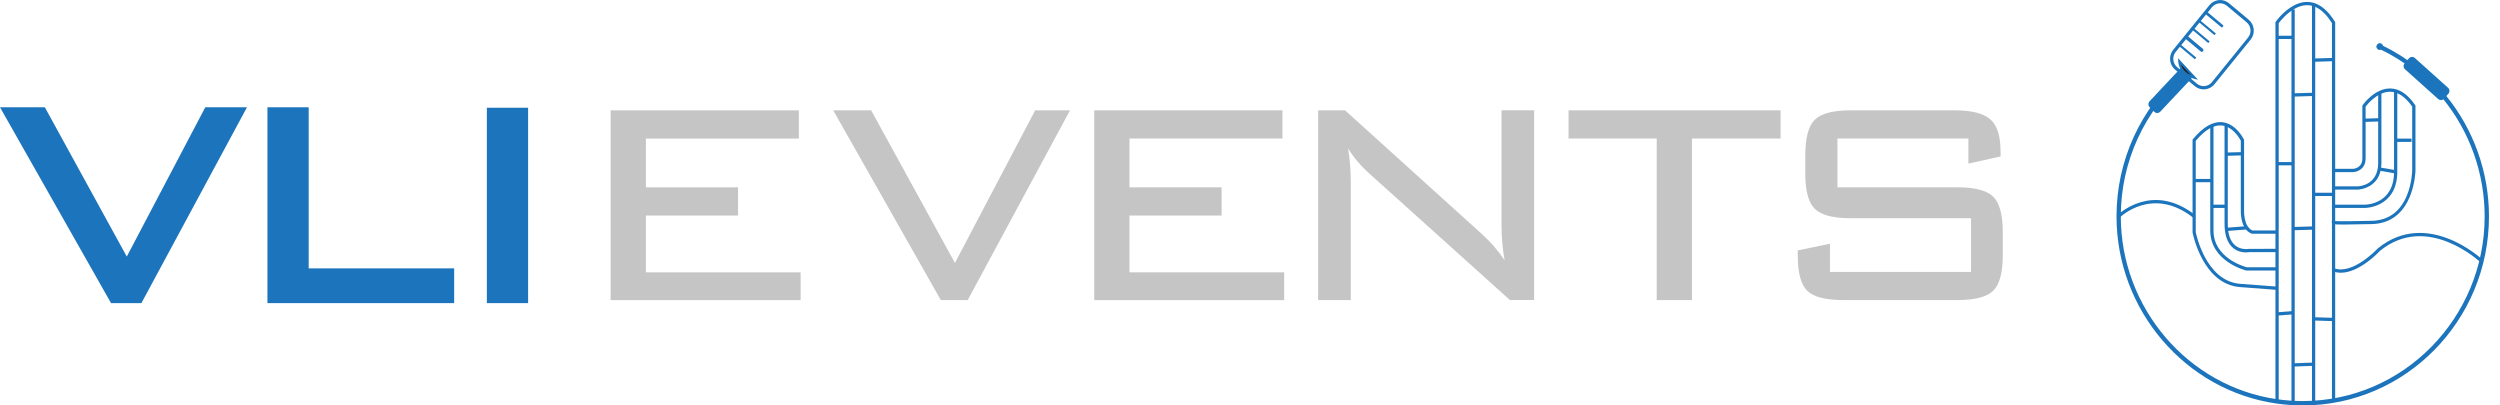 <?xml version="1.0" encoding="UTF-8"?> <svg xmlns="http://www.w3.org/2000/svg" width="222" height="36" viewBox="0 0 222 36" fill="none"><g clip-path="url(#clip0_6075_2)"><path d="M202.348 35.646H202.06V1.966L202.087 1.928C202.114 1.887 202.766 0.965 203.725 0.471C204.663 -0.011 206.054 -0.149 207.343 1.933L207.364 1.969V35.605H207.077V2.052C206.139 0.557 205.055 0.114 203.853 0.73C203.059 1.138 202.476 1.885 202.348 2.058V35.643V35.646Z" fill="#1C75BC"></path><path d="M203.771 0.836H203.483V35.803H203.771V0.836Z" fill="#1C75BC"></path><path d="M205.593 0.316H205.305V35.792H205.593V0.316Z" fill="#1C75BC"></path><path d="M203.627 3.172H202.204V3.464H203.627V3.172Z" fill="#1C75BC"></path><path d="M205.444 8.233L203.62 8.287L203.628 8.579L205.452 8.525L205.444 8.233Z" fill="#1C75BC"></path><path d="M207.215 5.141L205.444 5.196L205.453 5.488L207.224 5.433L207.215 5.141Z" fill="#1C75BC"></path><path d="M205.445 20.102L203.621 20.156L203.629 20.448L205.453 20.394L205.445 20.102Z" fill="#1C75BC"></path><path d="M203.627 14.391H202.204V14.683H203.627V14.391Z" fill="#1C75BC"></path><path d="M208.094 19.94C207.093 19.94 207.087 19.889 207.071 19.778L207.055 19.648L207.189 19.613L207.221 19.745L207.263 19.624C207.319 19.637 207.729 19.672 210.601 19.608C212.072 19.575 213.124 18.821 213.729 17.366C214.187 16.263 214.203 15.149 214.203 15.135V9.464C213.601 8.596 212.943 8.156 212.248 8.148C212.242 8.148 212.237 8.148 212.234 8.148C211.124 8.148 210.228 9.251 210.066 9.467V14.075C210.066 14.994 209.344 15.268 208.963 15.284H207.226V14.992H208.958C208.984 14.992 209.778 14.94 209.778 14.075V9.37L209.805 9.332C209.847 9.272 210.865 7.855 212.234 7.855C212.24 7.855 212.245 7.855 212.253 7.855C213.058 7.864 213.804 8.361 214.467 9.335L214.494 9.372V15.138C214.494 15.186 214.408 19.816 210.609 19.9C209.41 19.927 208.619 19.94 208.1 19.94H208.094Z" fill="#1C75BC"></path><path d="M203.614 27.624L202.192 27.734L202.214 28.026L203.635 27.916L203.614 27.624Z" fill="#1C75BC"></path><path d="M205.444 32.194L203.62 32.261L203.631 32.553L205.454 32.486L205.444 32.194Z" fill="#1C75BC"></path><path d="M205.448 28.169L205.439 28.461L207.21 28.515L207.219 28.223L205.448 28.169Z" fill="#1C75BC"></path><path d="M194.753 19.326C191.119 16.484 188.266 19.286 188.239 19.316L188.037 19.107C188.066 19.078 191.1 16.1 194.929 19.097L194.753 19.329V19.326Z" fill="#1C75BC"></path><path d="M207.865 24.218C207.631 24.218 207.399 24.18 207.173 24.099L207.271 23.823C208.934 24.437 211.121 22.087 211.142 22.063C215.551 18.469 220.413 23.028 220.461 23.074L220.264 23.288C220.216 23.242 215.535 18.859 211.339 22.277C211.27 22.355 209.536 24.218 207.868 24.218H207.865Z" fill="#1C75BC"></path><path d="M195.682 7.937C195.397 7.937 195.123 7.837 194.902 7.653L193.149 6.187C192.896 5.976 192.739 5.673 192.707 5.341C192.675 5.005 192.773 4.681 192.981 4.424L196.197 0.457C196.404 0.2 196.703 0.041 197.03 0.008C197.361 -0.024 197.681 0.073 197.934 0.287L199.687 1.752C200.211 2.19 200.289 2.983 199.857 3.515L196.642 7.482C196.434 7.739 196.135 7.899 195.808 7.931C195.768 7.937 195.725 7.937 195.685 7.937H195.682ZM197.15 0.292C197.118 0.292 197.086 0.292 197.057 0.297C196.804 0.322 196.578 0.446 196.418 0.644L193.202 4.611C193.042 4.808 192.968 5.057 192.992 5.314C193.016 5.571 193.136 5.8 193.33 5.963L195.083 7.428C195.278 7.59 195.525 7.666 195.776 7.642C196.029 7.618 196.255 7.496 196.415 7.298L199.631 3.331C199.964 2.923 199.905 2.315 199.5 1.979L197.747 0.514C197.577 0.37 197.366 0.295 197.148 0.295L197.15 0.292Z" fill="#1C75BC"></path><path d="M197.316 2.453L197.228 2.396L195.749 1.163L195.869 0.995L195.973 1.038L197.449 2.271L197.374 2.382L197.316 2.453Z" fill="#1C75BC"></path><path d="M195.318 1.762L195.196 1.913L196.646 3.124L196.768 2.973L195.318 1.762Z" fill="#1C75BC"></path><path d="M194.797 2.49L194.675 2.641L196.095 3.826L196.216 3.676L194.797 2.49Z" fill="#1C75BC"></path><path d="M195.485 4.611L195.435 4.578L194.025 3.402L194.012 3.342C194.009 3.31 194.02 3.277 194.039 3.25L194.073 3.207C194.116 3.153 194.193 3.148 194.247 3.191L195.624 4.343C195.674 4.386 195.682 4.465 195.64 4.516L195.579 4.592L195.483 4.608L195.485 4.611Z" fill="#1C75BC"></path><path d="M193.581 3.906L193.459 4.057L194.909 5.268L195.031 5.118L193.581 3.906Z" fill="#1C75BC"></path><path d="M194.475 6.564L194.06 6.163C193.949 6.055 193.774 6.06 193.668 6.172L190.956 9.058C190.85 9.17 190.855 9.348 190.965 9.456L191.38 9.857C191.49 9.964 191.666 9.96 191.771 9.848L194.484 6.962C194.589 6.849 194.585 6.671 194.475 6.564Z" fill="#1C75BC"></path><path d="M191.564 10.038C191.468 10.038 191.377 10 191.308 9.932L190.892 9.529C190.82 9.459 190.781 9.367 190.778 9.264C190.778 9.164 190.812 9.067 190.879 8.994L193.594 6.106C193.735 5.955 193.972 5.949 194.119 6.092L194.534 6.495C194.683 6.639 194.689 6.879 194.548 7.028L191.833 9.916C191.764 9.989 191.673 10.03 191.572 10.032C191.569 10.032 191.566 10.032 191.564 10.032V10.038ZM193.863 6.187C193.815 6.187 193.767 6.206 193.732 6.244L191.018 9.132C190.986 9.167 190.967 9.213 190.967 9.262C190.967 9.31 190.988 9.356 191.023 9.389L191.439 9.792C191.473 9.824 191.529 9.84 191.566 9.843C191.614 9.843 191.66 9.821 191.692 9.786L194.406 6.898C194.476 6.825 194.473 6.709 194.401 6.639L193.985 6.236C193.951 6.203 193.906 6.184 193.86 6.184L193.863 6.187Z" fill="#1C75BC"></path><path d="M193.519 5.422L194.899 6.914C194.899 6.914 193.575 6.612 193.519 5.422Z" fill="#231F20"></path><path d="M195.184 7.079L194.881 7.009C194.867 7.006 193.485 6.677 193.426 5.427L193.413 5.165L195.184 7.079ZM193.663 5.717C193.807 6.249 194.244 6.541 194.564 6.69L193.663 5.717Z" fill="#1C75BC"></path><path d="M207.213 17.114H205.449V17.407H207.213V17.114Z" fill="#1C75BC"></path><path d="M209.999 18.466H207.223V18.174H209.999C210.106 18.174 212.591 18.137 212.591 15.259V8.075H212.879V15.259C212.879 16.914 212.093 17.698 211.435 18.066C210.729 18.461 210.031 18.466 209.997 18.466H209.999Z" fill="#1C75BC"></path><path d="M207.221 16.836V16.544H209.394C209.461 16.544 211.145 16.465 211.182 14.535V8.218H211.47V14.537C211.427 16.752 209.418 16.833 209.397 16.836H207.221Z" fill="#1C75BC"></path><path d="M211.322 10.493L209.913 10.535L209.921 10.827L211.33 10.785L211.322 10.493Z" fill="#1C75BC"></path><path d="M214.145 12.309H212.735V12.601H214.145V12.309Z" fill="#1C75BC"></path><path d="M211.345 14.871L211.297 15.159L212.704 15.404L212.753 15.116L211.345 14.871Z" fill="#1C75BC"></path><path d="M213.988 5.25L213.609 5.686C213.508 5.802 213.518 5.98 213.633 6.083L216.578 8.723C216.693 8.826 216.868 8.815 216.969 8.699L217.348 8.263C217.45 8.147 217.439 7.969 217.324 7.866L214.379 5.225C214.265 5.123 214.09 5.133 213.988 5.25Z" fill="#1C75BC"></path><path d="M216.755 8.888C216.665 8.888 216.577 8.856 216.51 8.794L213.564 6.152C213.489 6.084 213.447 5.992 213.439 5.892C213.433 5.792 213.465 5.695 213.532 5.619L213.913 5.181C213.979 5.105 214.07 5.062 214.169 5.054C214.267 5.049 214.363 5.081 214.438 5.149L217.384 7.791C217.539 7.928 217.552 8.166 217.416 8.323L217.035 8.761C216.968 8.837 216.878 8.88 216.779 8.888C216.771 8.888 216.763 8.888 216.755 8.888ZM214.193 5.251C214.193 5.251 214.185 5.251 214.182 5.251C214.134 5.254 214.089 5.276 214.059 5.314L213.678 5.752C213.646 5.787 213.63 5.835 213.633 5.884C213.636 5.933 213.657 5.979 213.694 6.009L216.641 8.65C216.675 8.683 216.721 8.699 216.771 8.696C216.819 8.694 216.865 8.672 216.894 8.634L217.275 8.196C217.341 8.12 217.333 8.004 217.259 7.937L214.312 5.295C214.28 5.265 214.238 5.249 214.193 5.249V5.251Z" fill="#1C75BC"></path><path d="M204.485 36C203.712 36 202.937 35.946 202.178 35.838C194.063 34.688 187.946 27.541 187.946 19.213C187.946 14.259 190.088 9.581 193.818 6.382L194.065 6.679C190.418 9.805 188.327 14.372 188.327 19.213C188.327 27.349 194.302 34.332 202.228 35.454C202.969 35.559 203.728 35.613 204.482 35.613C213.391 35.613 220.637 28.255 220.637 19.215C220.637 15.416 219.326 11.712 216.947 8.786C215.445 6.939 213.529 5.419 211.403 4.394L211.568 4.043C213.742 5.092 215.706 6.644 217.243 8.537C219.678 11.533 221.021 15.324 221.021 19.215C221.021 28.472 213.601 36.003 204.482 36.003L204.485 36Z" fill="#1C75BC"></path><path d="M211.326 4.419C211.478 4.419 211.601 4.294 211.601 4.14C211.601 3.986 211.478 3.862 211.326 3.862C211.175 3.862 211.052 3.986 211.052 4.14C211.052 4.294 211.175 4.419 211.326 4.419Z" fill="#1C75BC"></path><path d="M211.326 4.443C211.161 4.443 211.028 4.308 211.028 4.14C211.028 3.972 211.161 3.837 211.326 3.837C211.491 3.837 211.624 3.972 211.624 4.14C211.624 4.308 211.491 4.443 211.326 4.443ZM211.326 3.889C211.187 3.889 211.076 4.002 211.076 4.143C211.076 4.283 211.187 4.397 211.326 4.397C211.464 4.397 211.576 4.283 211.576 4.143C211.576 4.002 211.464 3.889 211.326 3.889Z" fill="#1C75BC"></path><path d="M202.193 25.741L198.919 25.494C195.573 25.243 194.707 20.684 194.699 20.638V12.401L194.731 12.361C195.64 11.257 196.53 10.752 197.377 10.857C198.584 11.006 199.234 12.334 199.26 12.39L199.274 12.42V18.556C199.239 20.167 199.929 20.435 200.033 20.465H202.201V20.757H199.985C199.942 20.746 198.941 20.519 198.983 18.553V12.49C198.885 12.304 198.299 11.265 197.337 11.146C196.602 11.057 195.808 11.514 194.982 12.507V20.611C194.987 20.627 195.816 24.97 198.938 25.205L202.212 25.451L202.191 25.743L202.193 25.741Z" fill="#1C75BC"></path><path d="M202.204 24.023H199.46C199.428 24.013 196.253 23.226 196.271 20.446V11.149H196.559V20.446C196.54 22.901 199.282 23.672 199.511 23.731H202.204V24.023Z" fill="#1C75BC"></path><path d="M199.447 22.415C199.148 22.415 198.696 22.35 198.299 22.017C197.782 21.584 197.526 20.833 197.539 19.786V11.149H197.827V19.786C197.814 20.741 198.032 21.411 198.477 21.787C199.007 22.236 199.7 22.101 199.705 22.098H199.735L202.204 22.095V22.387H199.748C199.708 22.396 199.596 22.412 199.444 22.412L199.447 22.415Z" fill="#1C75BC"></path><path d="M196.415 15.889H194.899V16.181H196.415V15.889Z" fill="#1C75BC"></path><path d="M199.129 13.505L197.68 13.545L197.688 13.837L199.137 13.797L199.129 13.505Z" fill="#1C75BC"></path><path d="M197.681 18.174H196.415V18.466H197.681V18.174Z" fill="#1C75BC"></path><path d="M199.511 20.083L197.696 20.223L197.718 20.515L199.532 20.374L199.511 20.083Z" fill="#1C75BC"></path><path d="M24.014 26.646V9.8H27.144V24.105H40.062V26.646H24.014Z" fill="#1C75BC"></path><path d="M40.329 26.917H23.748V9.527H27.411V23.831H40.329V26.914V26.917ZM24.28 26.376H39.796V24.375H26.878V10.07H24.28V26.376Z" fill="#1C75BC"></path><path d="M10.012 26.646L0.461 9.797H3.828L11.266 23.347L18.39 9.797H21.483L12.401 26.644H10.014L10.012 26.646Z" fill="#1C75BC"></path><path d="M12.559 26.917H9.86L0 9.527H3.983L11.258 22.782L18.228 9.527H21.931L12.559 26.914V26.917ZM10.166 26.376H12.242L21.033 10.07H18.55L11.272 23.913L3.671 10.067H0.922L10.166 26.373V26.376Z" fill="#1C75BC"></path><path d="M46.63 26.646H43.499V9.838H46.63V26.646Z" fill="#1C75BC"></path><path d="M46.896 26.917H43.233V9.567H46.896V26.917ZM43.766 26.376H46.363V10.108H43.766V26.376Z" fill="#1C75BC"></path><path d="M54.225 26.646V9.8H70.939V12.304H57.355V16.636H65.537V19.14H57.355V24.186H71.096V26.649H54.225V26.646Z" fill="#C5C5C5"></path><path d="M83.543 26.646L73.992 9.8H77.36L84.798 23.35L91.922 9.8H95.015L85.933 26.646H83.546H83.543Z" fill="#C5C5C5"></path><path d="M97.167 26.646V9.8H113.882V12.304H100.297V16.636H108.479V19.14H100.297V24.186H114.036V26.649H97.165L97.167 26.646Z" fill="#C5C5C5"></path><path d="M119.713 13.175C119.871 14.156 119.948 15.162 119.948 16.195V26.644H117.052V9.797H119.439L131.614 20.803C132.37 21.492 133.036 22.26 133.609 23.107C133.425 22.101 133.335 21.054 133.335 19.967V9.794H136.231V26.641H134.078L121.669 15.476C120.835 14.735 120.182 13.967 119.711 13.172L119.713 13.175Z" fill="#C5C5C5"></path><path d="M150.246 12.301V26.646H147.116V12.301H139.286V9.797H158.116V12.301H150.249H150.246Z" fill="#C5C5C5"></path><path d="M174.791 12.301H163.165V16.633H173.813C175.379 16.633 176.442 16.912 177.005 17.471C177.567 18.031 177.846 19.08 177.846 20.622V22.658C177.846 24.199 177.567 25.251 177.005 25.808C176.442 26.365 175.379 26.646 173.813 26.646H163.713C162.12 26.646 161.044 26.373 160.485 25.824C159.922 25.278 159.643 24.24 159.643 22.712V22.236L162.501 21.641V24.145H175.028V19.378H164.342C162.776 19.378 161.713 19.099 161.151 18.542C160.588 17.985 160.309 16.939 160.309 15.403V13.813C160.309 12.25 160.588 11.19 161.151 10.633C161.713 10.075 162.776 9.797 164.342 9.797H173.581C175.068 9.797 176.12 10.062 176.733 10.592C177.346 11.122 177.652 12.09 177.652 13.493V13.891L174.793 14.527V12.301H174.791Z" fill="#C5C5C5"></path></g><defs><clipPath id="clip0_6075_2"><rect width="221.023" height="36" fill="white"></rect></clipPath></defs></svg> 